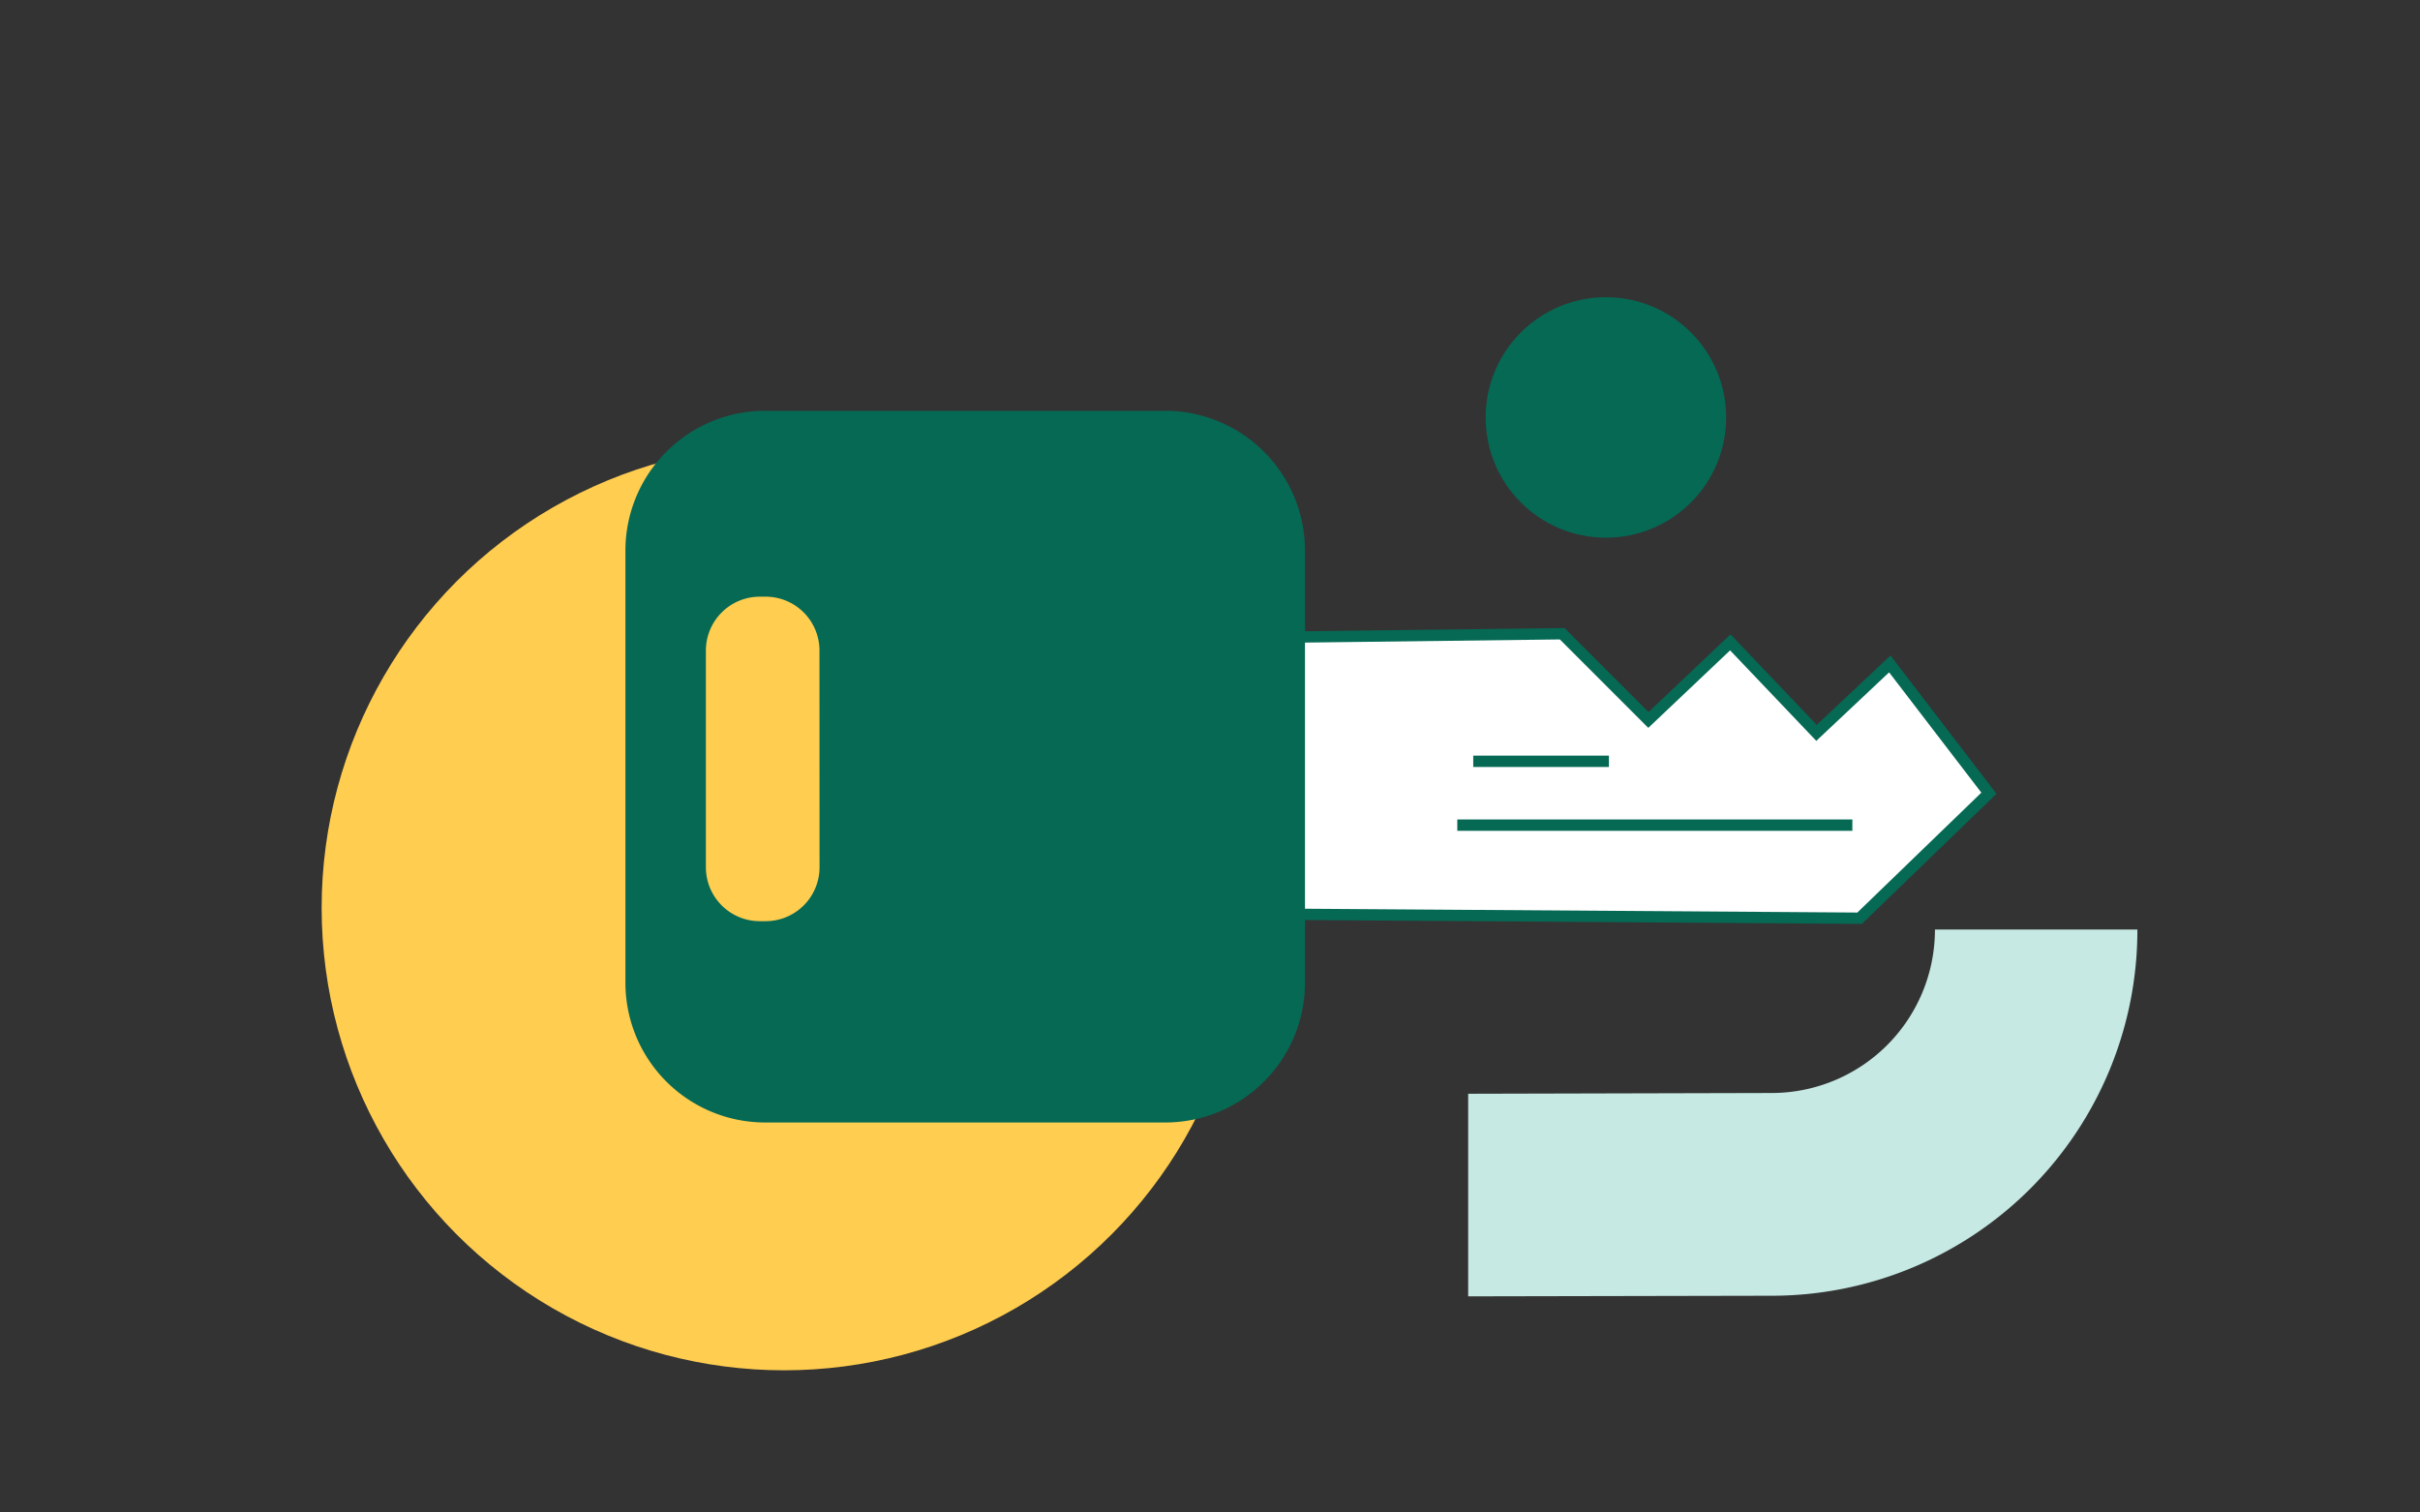 <svg xmlns="http://www.w3.org/2000/svg" viewBox="0 0 320 200"><rect x="0" y="0" width="320" height="200" fill="#333333" stroke="none"/><defs><style>.cls-1{fill:#ffcd50;}.cls-2{fill:#c6e9e3;}.cls-3,.cls-5{fill:#056954;}.cls-4{fill:#fff;}.cls-4,.cls-5,.cls-6{stroke:#056954;stroke-miterlimit:10;stroke-width:1.5px;}.cls-6{fill:none;}</style></defs><g id="Layer_1" data-name="Layer 1"><circle class="cls-1" cx="103.68" cy="120.05" r="61.15"/><path class="cls-2" d="M234.34,144.53a21.6,21.6,0,0,0,21.52-21.62l26.77,0a48.35,48.35,0,0,1-48.22,48.43h0l-40.27.08,0-26.79Z"/><circle class="cls-3" cx="212.35" cy="55.2" r="15.9"/><polygon class="cls-4" points="163.26 120.85 245.9 121.42 263 104.89 249.89 87.79 240.2 96.91 228.8 84.94 217.97 95.2 206.57 83.8 160.41 84.37 160.41 119.14 163.26 120.85"/><path class="cls-5" d="M154.12,55.07h-53A17.74,17.74,0,0,0,83.45,72.76V130a17.73,17.73,0,0,0,17.69,17.68h53A17.73,17.73,0,0,0,171.81,130V72.76A17.74,17.74,0,0,0,154.12,55.07Zm-45,59.64a7.88,7.88,0,0,1-7.85,7.85h-.83a7.88,7.88,0,0,1-7.85-7.85V86a7.88,7.88,0,0,1,7.85-7.85h.83A7.87,7.87,0,0,1,109.11,86Z"/><line class="cls-6" x1="192.7" y1="109.11" x2="244.94" y2="109.11"/><line class="cls-6" x1="194.81" y1="100.67" x2="212.75" y2="100.67"/></g></svg>